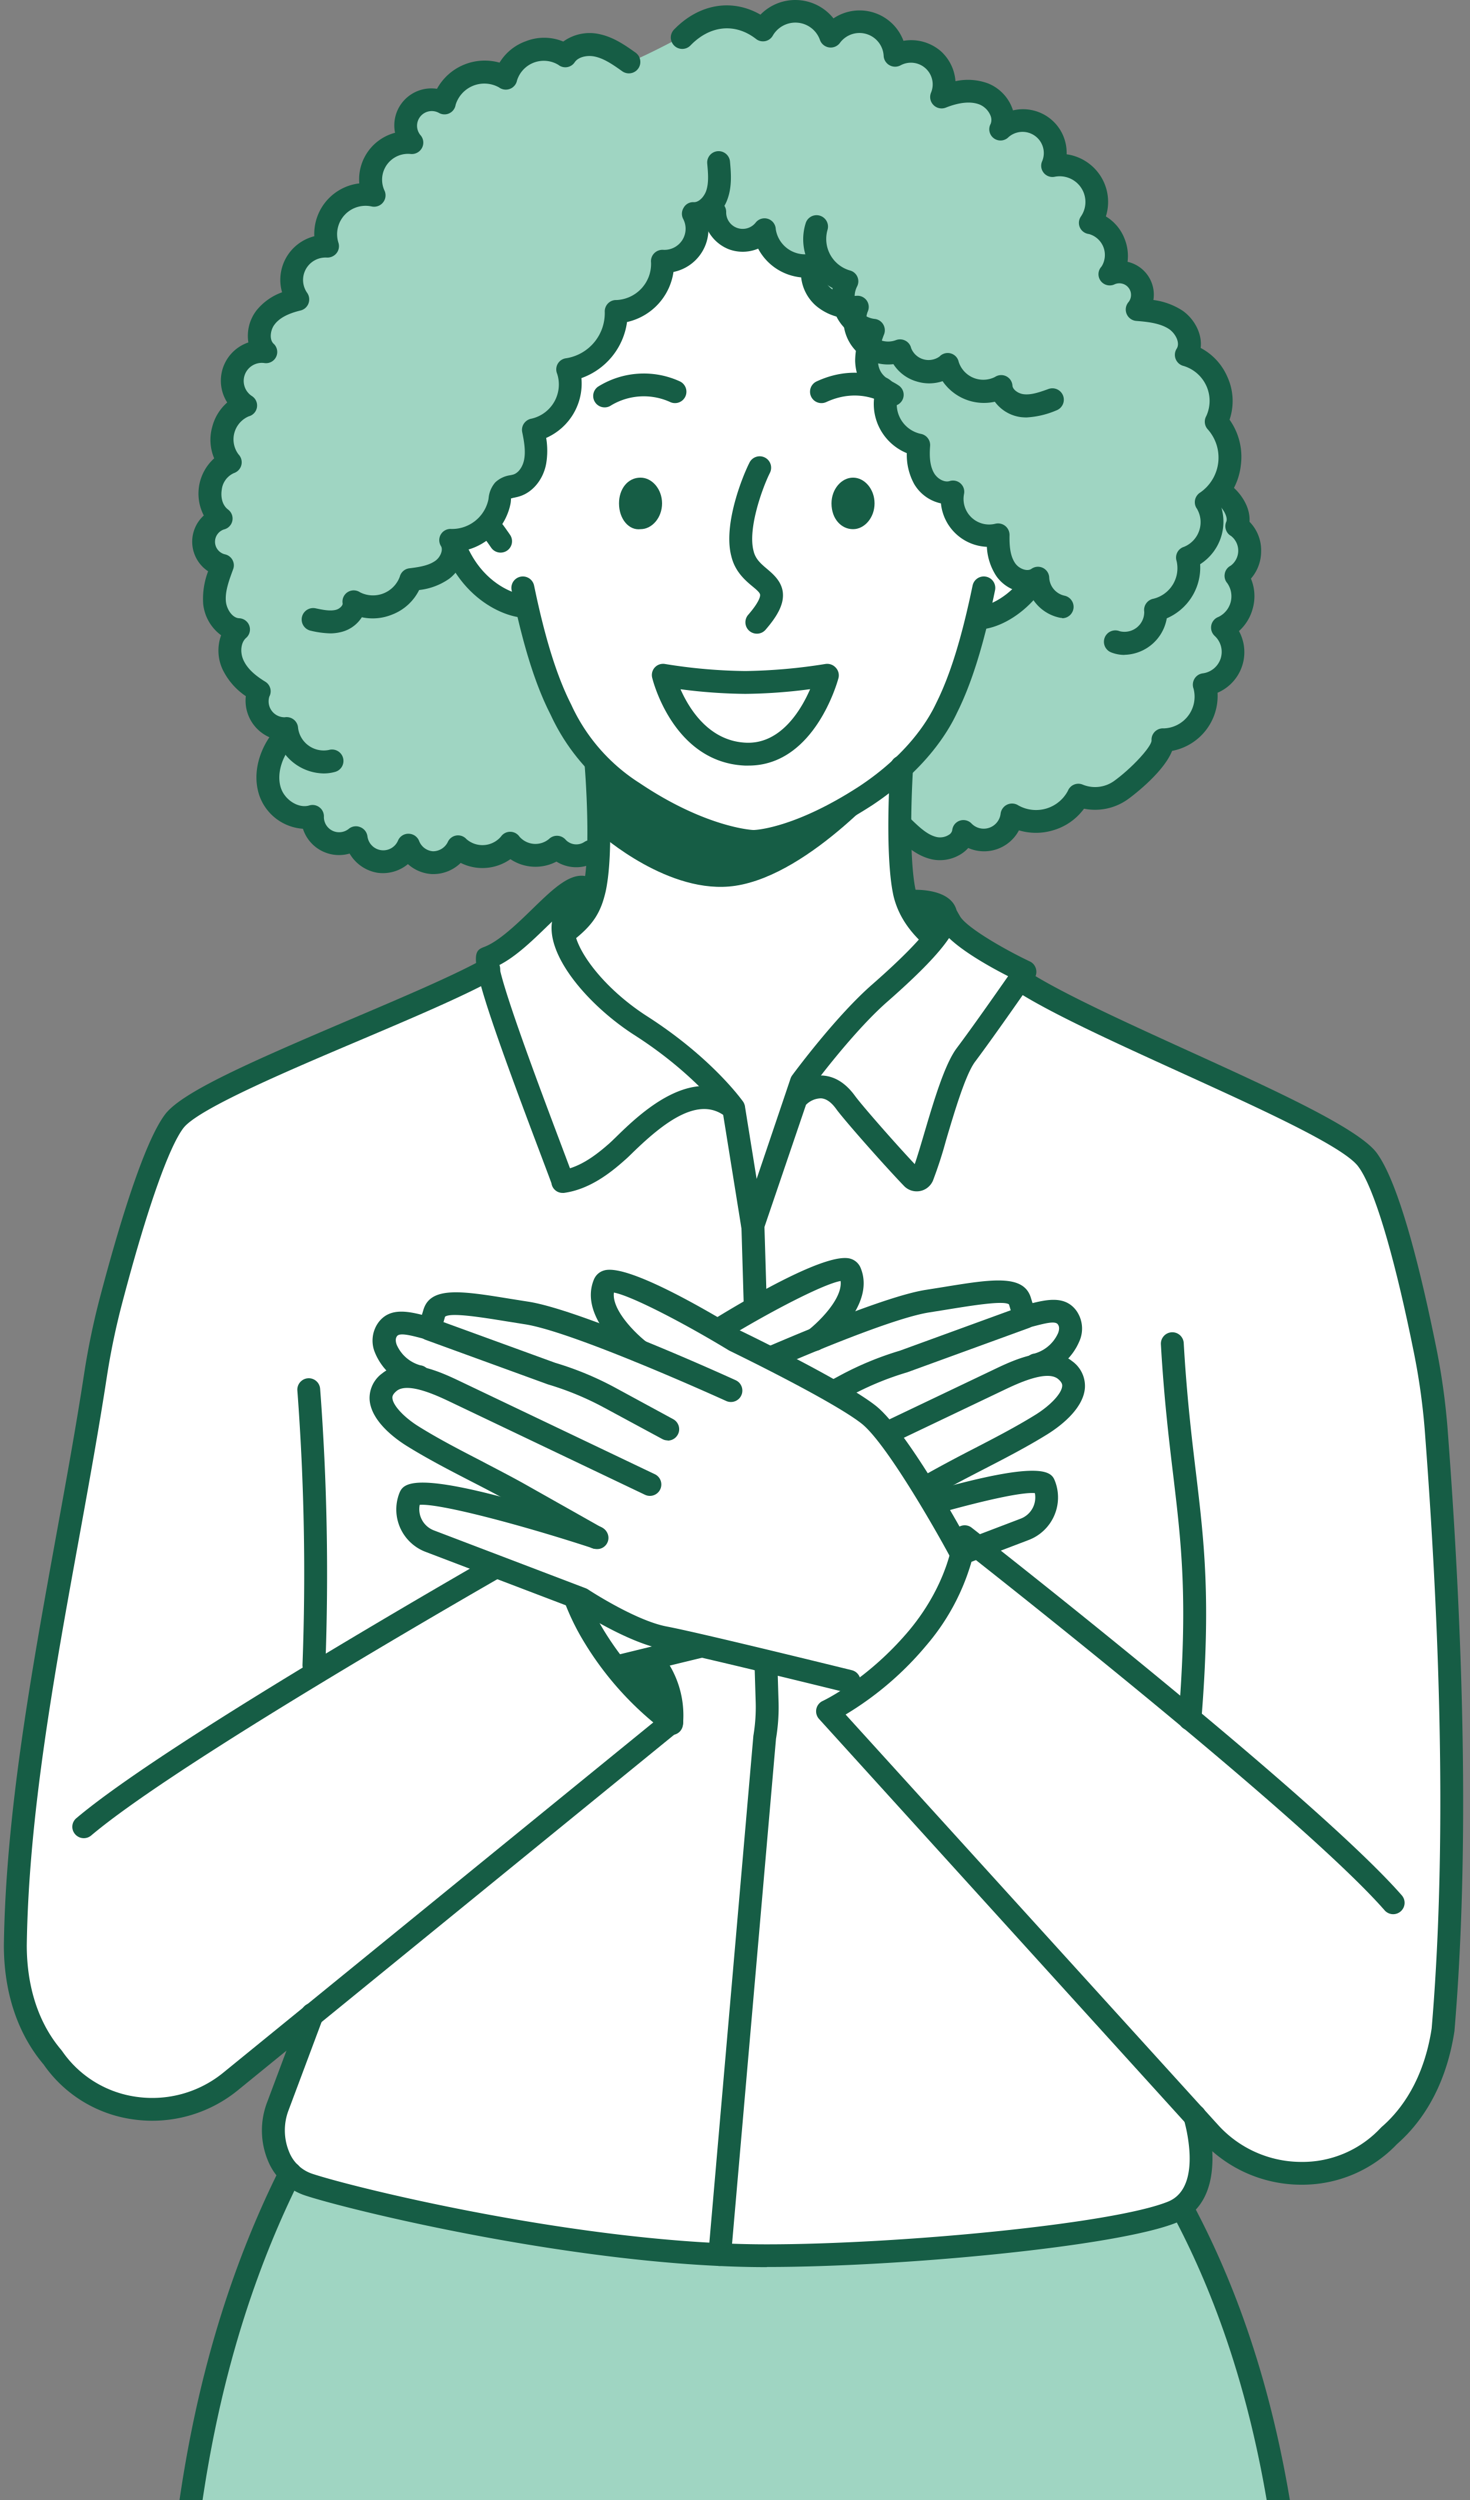<svg width="190" height="323" viewBox="0 0 190 323" fill="none" xmlns="http://www.w3.org/2000/svg">
    <rect x="0" y="0" width="190" height="323" fill="#808080" stroke="none"/>
    <g clip-path="url(#l8u1nb3hqa)">
        <path d="M77.221 98.9c-3.12-1.372-9.132-16.264-8.72-18.873l-4.845-1.85-4.457-4.255c3.512-6.652 4.98-7.796 11.172-18.191 2.538-3.865 6.622-10.946 10.246-16.26a.593.593 0 0 0 .523.059 7.265 7.265 0 0 0 3.59-2.758c.518-.88.881-1.84 1.076-2.84.16-.73 2.786-1.416 3.391-2.044 1.027-1.092 1.58-3.077 1.86-4.502.049-.236.214-.55.437-.459.09.055.157.141.189.242.204.57.477 1.114.813 1.618a4.232 4.232 0 0 0 2.665 1.507 37.64 37.64 0 0 0 4.065.328c.605 2.338 3.129 3.831 5.629 4.02a9.18 9.18 0 0 0 1.551 2.018 15.018 15.018 0 0 0 3.822 2.749c.064.029.13.05.199.063a32.314 32.314 0 0 1 1.686 7.245c.818 10.728 15.823 24.002 19.863 27.755 2.461 2.527-5.174 5.657-5.751 5.183.32 4.106-6.574 17.873-10.207 20.167.038.217-.218 3.758-.068 7.893a5.5 5.5 0 0 0 2.451.657c1.725 1.724 5.63 1.855 6.148-.923 2.049 2.174 6.003.807 6.26-2.164 2.843 1.85 7.223.556 8.589-2.545 3.711 1.652 11.298-3.126 10.881-7.154 3.523.251 6.575-3.821 5.33-7.12 3.488-.372 4.985-5.038 2.364-7.357 2.558-.922 3.532-4.646 1.754-6.7 2.311-1.217 2.378-5.115.111-6.414.538-1.304-.32-2.898-1.352-3.864l-1.962 2.096a4.016 4.016 0 0 0-.596-1.372c3.46-2.072 4.133-7.55 1.289-10.4 1.788-3.188-.286-7.83-3.876-8.636 1.841-3.778-3.168-5.951-6.337-5.855 1.938-2.294-.717-5.83-3.468-4.617 1.826-2.218.247-6.203-2.602-6.58 2.422-3.38-.843-8.269-4.893-7.385 1.744-3.956-3.44-7.7-6.662-4.83 1.342-4.348-4.544-5.85-7.688-4.058 1.579-3.58-2.621-7.332-6.013-5.39-.121-4.188-5.915-5.913-8.318-2.478-.252-2.242-3.963-3.744-6.041-2.966-1.367.11-1.996 1.932-3.251 1.661-3.1-2.057-6.914-1.053-9.65 1.218-.456.333-6.851 3.642-7.127 3.415-2.215-1.788-6.124-3.594-8.236-.797-2.597-2.005-7.084-.32-7.708 2.898-2.752-2-7.345-.16-7.941 3.183-3.159-1.758-6.565 2.415-4.205 5.13-3.595-.483-6.482 3.57-4.884 6.81-3.725-.907-7.267 2.952-6.017 6.57-3.527-.266-5.925 4.033-3.846 6.878-3.062.397-6.652 3.865-4.181 6.763-3.876-.55-5.877 4.83-2.588 6.941-2.906.87-4.05 5.135-1.967 7.337-2.834.966-3.565 5.42-1.191 7.246-3.004.855-2.854 5.415.193 6.072-1.351 2.729-1.85 7.728 2.05 8.308-2.636 2.642-.063 6.564 2.708 7.98-1.148 2.188 1.11 5.25 3.546 4.83.041.686.254 1.35.62 1.932l-1.298-.483c-3.362 3.516-1.526 11.057 4.012 9.854-.16 2.855 3.449 4.637 5.629 2.777.349 3.488 5.45 4.208 6.783.966.969 2.836 5.232 2.995 6.414.247 1.783 1.826 5.218 1.579 6.72-.483a4.21 4.21 0 0 0 5.814.652l.484.092a3.368 3.368 0 0 0 4.084.299c.287-.004.573-.025.858-.063.426-5.347.019-10.805.077-10.994z" fill="#9FD5C2"/>
        <path fill-rule="evenodd" clip-rule="evenodd" d="M73.069 120.433c1.4 8.888 11.627 13.636 18.124 18.838 5.877 4.512 3.822 12.689 5.717 18.969 5.14-7.729 3.905-18.636 12.237-24.316 3.227-4.347 8.629-7.642 11.095-12.955-1.013-.43-1.797-1.377-2.398-2.637-1.303-2.72-1.773-6.913-1.909-10.627-.15-4.135.107-7.676.068-7.893 3.633-2.319 10.527-16.06 10.208-20.167.576.483 8.211-2.656 5.75-5.183-4.031-3.753-19.035-17.027-19.863-27.755a32.315 32.315 0 0 0-1.686-7.245.855.855 0 0 1-.199-.063 15.018 15.018 0 0 1-3.822-2.748 9.214 9.214 0 0 1-1.551-2.02c-2.499-.188-5.023-1.68-5.63-4.018a37.662 37.662 0 0 1-4.064-.329 4.233 4.233 0 0 1-2.664-1.507 7.438 7.438 0 0 1-.81-1.633.435.435 0 0 0-.188-.241c-.223-.092-.388.222-.436.459-.282 1.449-.834 3.41-1.86 4.502-.592.628-3.218 1.313-3.392 2.043a8.976 8.976 0 0 1-1.076 2.84 7.264 7.264 0 0 1-3.59 2.758.592.592 0 0 1-.523-.058c-3.624 5.314-7.708 12.39-10.246 16.26-6.192 10.394-7.418 11.829-11.904 17.08l5.189 5.366 4.844 1.85c-.411 2.608 5.601 17.5 8.721 18.872-.058.188.349 5.647-.058 11.033a29.58 29.58 0 0 1-1.173 6.762c-.634 1.961-1.564 3.376-2.911 3.763z" fill="#fff"/>
        <path d="M97.269 110.183c-.32 0-6.894-.276-16.235-6.545a26.596 26.596 0 0 1-9.873-11.313l-.083-.164c-1.938-3.836-3.498-8.888-4.951-15.907a1.475 1.475 0 0 1 .622-1.522 1.486 1.486 0 0 1 2.285.928c1.4 6.763 2.907 11.593 4.7 15.182l.086.169a23.66 23.66 0 0 0 8.876 10.178c8.565 5.753 14.573 6.042 14.63 6.047a1.48 1.48 0 0 1 1.457 1.495 1.465 1.465 0 0 1-.448 1.036 1.487 1.487 0 0 1-1.051.416h-.015z" fill="#165D45"/>
        <path d="M97.447 110.183c-.392 0-.767-.156-1.044-.432a1.47 1.47 0 0 1 1.044-2.515c.088 0 5.194-.159 13.677-5.685 6.143-4.082 8.817-8.439 9.864-10.675 1.822-3.633 3.314-8.458 4.719-15.216a1.48 1.48 0 0 1 1.751-1.152 1.482 1.482 0 0 1 1.155 1.746c-1.453 7.019-3.027 12.076-4.951 15.907-1.158 2.478-4.137 7.361-10.896 11.853-9.389 6.096-15.076 6.169-15.319 6.169zM67.318 79.752a1.22 1.22 0 0 1-.227 0c-2.713-.415-6.72-2.57-9.08-7.27a1.47 1.47 0 0 1 .662-1.978 1.482 1.482 0 0 1 1.984.66c1.981 3.95 5.261 5.429 6.884 5.675a1.479 1.479 0 0 1 1.267 1.57 1.472 1.472 0 0 1-1.49 1.362v-.019zM65.52 71.154a1.485 1.485 0 0 1-2.038-.396 37.101 37.101 0 0 0-.805-1.135 1.472 1.472 0 0 1 .821-2.31 1.482 1.482 0 0 1 1.548.546c.233.315.567.788.877 1.237a1.47 1.47 0 0 1-.402 2.058z" fill="#165D45"/>
        <path d="M126.773 81.317a1.477 1.477 0 0 1-1.555-1.386c-.022-.39.112-.772.373-1.063.261-.29.627-.466 1.017-.488 1.139-.126 3.086-.966 4.82-2.86a1.492 1.492 0 0 1 1.025-.48 1.484 1.484 0 0 1 1.409.844 1.482 1.482 0 0 1 .053 1.128c-.065.183-.167.35-.297.494-1.938 2.13-4.442 3.555-6.68 3.801l-.165.01zM97.82 81.872a1.48 1.48 0 0 1-1.343-.862 1.47 1.47 0 0 1 .229-1.577c1.482-1.705 1.555-2.415 1.54-2.57 0-.28-.484-.69-1.022-1.13-.969-.807-2.247-1.932-2.703-3.889-1.046-3.97 1.342-10.076 2.35-12.075a1.477 1.477 0 0 1 1.983-.66 1.475 1.475 0 0 1 .662 1.978c-.97 1.932-2.878 7.207-2.122 10.072.242 1.067.94 1.661 1.749 2.347.808.686 1.937 1.642 2.049 3.15.101 1.352-.591 2.81-2.258 4.724a1.454 1.454 0 0 1-1.114.492zM78.156 52.634a1.48 1.48 0 0 1-1.413-1.02 1.47 1.47 0 0 1 .545-1.651 11.165 11.165 0 0 1 10.538-.71 1.476 1.476 0 0 1 .777 1.934 1.476 1.476 0 0 1-1.94.776 8.213 8.213 0 0 0-7.664.405 1.456 1.456 0 0 1-.843.266zM115.262 52.455c-.303 0-.599-.093-.848-.265-.155-.107-3.333-2.227-7.62-.242a1.484 1.484 0 0 1-1.621-.253 1.473 1.473 0 0 1-.385-1.59 1.462 1.462 0 0 1 .765-.828c5.901-2.734 10.387.377 10.571.507a1.449 1.449 0 0 1 .607 1.669 1.451 1.451 0 0 1-1.469 1.002z" fill="#165D45"/>
        <path fill-rule="evenodd" clip-rule="evenodd" d="M77.047 99.271s10.949 9.067 20.6 9.25c7.422.188 18.003-8.323 18.003-8.323s-10.765 12.767-20.605 14.245c-8.532 1.295-17.441-6.661-17.441-6.661l-.557-8.511z" fill="#165D45"/>
        <path d="M73.073 121.906a1.482 1.482 0 0 1-1.402-.994 1.468 1.468 0 0 1 .492-1.643c2.088-1.623 2.756-2.609 3.245-4.778 1.051-4.893.165-15.544.155-15.65a1.47 1.47 0 0 1 .793-1.434 1.482 1.482 0 0 1 1.992.63c.09.172.144.36.16.553.04.454.935 11.197-.213 16.529-.644 2.865-1.695 4.435-4.316 6.473a1.452 1.452 0 0 1-.906.314z" fill="#165D45"/>
        <path fill-rule="evenodd" clip-rule="evenodd" d="M80.007 65.038c0-1.85 1.114-3.328 2.78-3.328 1.487 0 2.786 1.478 2.786 3.328 0 1.85-1.298 3.333-2.786 3.333-1.482.184-2.78-1.294-2.78-3.333zM107.472 65.038c0-1.85 1.298-3.328 2.785-3.328s2.781 1.478 2.781 3.328c0 1.85-1.299 3.333-2.781 3.333-1.482 0-2.785-1.294-2.785-3.333z" fill="#165D45"/>
        <path d="M120.799 122.742a1.454 1.454 0 0 1-.969-.358c-2.359-2.019-3.778-4.207-4.359-6.695-1.148-5.313-.436-16.24-.402-16.703a1.469 1.469 0 0 1 1-1.296 1.48 1.48 0 0 1 1.871.925c.062.183.087.376.074.57 0 .11-.717 10.954.344 15.876.411 1.826 1.516 3.498 3.391 5.087a1.46 1.46 0 0 1 .519 1.006 1.463 1.463 0 0 1-.364 1.071 1.454 1.454 0 0 1-1.105.517zM56.02 112.932h-.174a5.031 5.031 0 0 1-3.12-1.29 5.045 5.045 0 0 1-1.834.971 5.048 5.048 0 0 1-2.071.154 5.137 5.137 0 0 1-3.633-2.487 4.905 4.905 0 0 1-3.67-.378 4.88 4.88 0 0 1-2.362-2.825 6.445 6.445 0 0 1-3.502-1.333 6.415 6.415 0 0 1-2.162-3.053c-.814-2.512-.174-5.487 1.7-7.96a1.479 1.479 0 0 1 1.586-.611 1.485 1.485 0 0 1 1.12 1.275 1.474 1.474 0 0 1-.346 1.118c-1.279 1.681-1.758 3.7-1.25 5.275.509 1.575 2.287 2.691 3.658 2.28a1.46 1.46 0 0 1 1.328.237 1.445 1.445 0 0 1 .576 1.217 1.968 1.968 0 0 0 2.189 1.992 1.985 1.985 0 0 0 1.018-.422 1.452 1.452 0 0 1 1.488-.227 1.48 1.48 0 0 1 .935 1.193 2.063 2.063 0 0 0 1.757 1.783 2.067 2.067 0 0 0 2.186-1.223 1.449 1.449 0 0 1 1.395-.898 1.48 1.48 0 0 1 1.352.966 2.082 2.082 0 0 0 1.788 1.299 2.143 2.143 0 0 0 1.89-1.159 1.453 1.453 0 0 1 2.422-.416c.313.275.677.485 1.072.617a3.145 3.145 0 0 0 3.394-.94 1.448 1.448 0 0 1 1.192-.62 1.455 1.455 0 0 1 1.192.62 2.736 2.736 0 0 0 3.827.309 1.483 1.483 0 0 1 2.156.106 1.886 1.886 0 0 0 2.38.3 1.48 1.48 0 0 1 2.307 1.462 1.476 1.476 0 0 1-.607.953 4.86 4.86 0 0 1-5.276.101 5.827 5.827 0 0 1-5.95-.314 6.275 6.275 0 0 1-6.424.483 5.053 5.053 0 0 1-3.527 1.445zM42.708 81.834a12.076 12.076 0 0 1-2.539-.344 1.485 1.485 0 0 1-1.146-1.755 1.49 1.49 0 0 1 1.761-1.142c.882.188 1.885.4 2.65.192.485-.13.882-.565.853-.811a1.446 1.446 0 0 1 .643-1.467 1.456 1.456 0 0 1 1.605.018 3.695 3.695 0 0 0 5.14-2.02 1.448 1.448 0 0 1 1.245-1.081c1.29-.16 2.515-.353 3.392-1 .64-.483.969-1.382.693-1.855a1.447 1.447 0 0 1 .56-2.072c.24-.123.512-.177.782-.155a4.814 4.814 0 0 0 3.068-1.04 4.79 4.79 0 0 0 1.709-2.747l.029-.198a3.621 3.621 0 0 1 .857-2.028 3.531 3.531 0 0 1 1.938-.928c.126-.024.257-.053.383-.087.775-.236 1.269-1.15 1.414-1.932.209-1.11 0-2.362-.252-3.57a1.444 1.444 0 0 1 .248-1.12c.23-.321.578-.538.969-.604a4.547 4.547 0 0 0 2.929-2.175 4.517 4.517 0 0 0 .375-3.621 1.446 1.446 0 0 1 .551-1.788c.192-.122.41-.198.636-.222a5.92 5.92 0 0 0 3.6-2.051 5.887 5.887 0 0 0 1.365-3.905 1.478 1.478 0 0 1 .906-1.454c.189-.078.392-.114.596-.106a4.69 4.69 0 0 0 3.251-1.507 4.663 4.663 0 0 0 1.23-3.357 1.444 1.444 0 0 1 .403-1.174 1.488 1.488 0 0 1 1.167-.449 2.744 2.744 0 0 0 2.454-1.237 2.724 2.724 0 0 0 .138-2.738 1.446 1.446 0 0 1 .044-1.45 1.393 1.393 0 0 1 1.288-.734c.698.049 1.372-.724 1.628-1.449.364-1.043.252-2.314.14-3.54a1.467 1.467 0 0 1 .788-1.435 1.479 1.479 0 0 1 2.154 1.174c.126 1.39.28 3.125-.291 4.767a5.236 5.236 0 0 1-2.578 3 5.628 5.628 0 0 1-.895 4.149 5.66 5.66 0 0 1-3.542 2.352 7.753 7.753 0 0 1-1.992 4.166 7.791 7.791 0 0 1-4.01 2.302 8.962 8.962 0 0 1-1.93 4.447 9 9 0 0 1-3.967 2.799 7.652 7.652 0 0 1-1.027 4.596 7.686 7.686 0 0 1-3.527 3.132 9.919 9.919 0 0 1 0 3.324c-.373 2.048-1.74 3.71-3.464 4.231-.198.063-.412.106-.62.155-.165.028-.327.07-.485.125.054 0 0 .247 0 .42l-.038.242a7.779 7.779 0 0 1-2.082 3.91 7.817 7.817 0 0 1-3.882 2.147 4.974 4.974 0 0 1-1.972 3.647 8.363 8.363 0 0 1-3.876 1.45 6.505 6.505 0 0 1-3.531 3.187c-1.23.495-2.58.61-3.876.329a4.393 4.393 0 0 1-2.534 1.874 5.882 5.882 0 0 1-1.526.213z" fill="#165D45"/>
        <path d="M132.683 53.934a7.02 7.02 0 0 1-.707-.039 4.978 4.978 0 0 1-3.391-1.99 6.5 6.5 0 0 1-3.785-.297 6.476 6.476 0 0 1-2.969-2.36 5.432 5.432 0 0 1-3.309.049 5.328 5.328 0 0 1-3.047-2.247 5.784 5.784 0 0 1-4.612-1.49 5.75 5.75 0 0 1-1.841-4.47 7.05 7.05 0 0 1-3.532-1.565 5.692 5.692 0 0 1-1.938-3.686 7.068 7.068 0 0 1-3.251-1.157 7.04 7.04 0 0 1-2.31-2.557 5.155 5.155 0 0 1-3.76.091 5.215 5.215 0 0 1-2.425-1.923 5.192 5.192 0 0 1-.904-2.955 1.47 1.47 0 0 1 .95-1.336 1.483 1.483 0 0 1 1.909.851c.07.18.102.373.097.567a2.125 2.125 0 0 0 1.41 2.025 2.142 2.142 0 0 0 2.383-.658 1.453 1.453 0 0 1 1.598-.515 1.453 1.453 0 0 1 1.018 1.331 3.826 3.826 0 0 0 2.985 3.171 3.846 3.846 0 0 0 1.535.017 1.457 1.457 0 0 1 1.844 1.107c.052.264.03.539-.066.792a2.553 2.553 0 0 0 .863 2.59 4.587 4.587 0 0 0 3.285.936 1.46 1.46 0 0 1 1.303.6 1.447 1.447 0 0 1 .15 1.424 2.817 2.817 0 0 0 .599 3.04 2.839 2.839 0 0 0 3.034.664 1.5 1.5 0 0 1 1.236.078 1.454 1.454 0 0 1 .736.966 2.42 2.42 0 0 0 2.656 1.494 2.426 2.426 0 0 0 1.007-.417 1.457 1.457 0 0 1 2.129.01c.181.197.304.439.356.7a3.339 3.339 0 0 0 3.299 2.287 3.35 3.35 0 0 0 1.381-.355 1.459 1.459 0 0 1 2.028.411c.141.215.222.463.235.72.038.483.717 1.01 1.453 1.096.945.111 1.967-.227 3.203-.676a1.48 1.48 0 0 1 1.894.879 1.475 1.475 0 0 1-.882 1.889 11.363 11.363 0 0 1-3.847.908zM41.801 99.928a6.48 6.48 0 0 1-3.67-1.239 6.45 6.45 0 0 1-2.303-3.108 5.185 5.185 0 0 1-3.117-2.04 5.157 5.157 0 0 1-.938-3.597 8.76 8.76 0 0 1-3.004-3.459 5.78 5.78 0 0 1-.189-4.41 5.75 5.75 0 0 1-2.315-4.019 9.972 9.972 0 0 1 .634-4.246 4.59 4.59 0 0 1-2.043-3.468 4.571 4.571 0 0 1 1.486-3.739 6.133 6.133 0 0 1 1.342-7.385 6.127 6.127 0 0 1-.252-4.063 6.238 6.238 0 0 1 1.938-3.154 5.21 5.21 0 0 1 .73-6.524 5.24 5.24 0 0 1 2.002-1.233 5.385 5.385 0 0 1 1.057-4.145 7.47 7.47 0 0 1 3.299-2.333 5.805 5.805 0 0 1 2.077-6.239 5.846 5.846 0 0 1 2.09-1.006 6.562 6.562 0 0 1 1.56-4.552 6.6 6.6 0 0 1 4.253-2.274 6.213 6.213 0 0 1 1.118-4.108 6.245 6.245 0 0 1 3.504-2.432 4.77 4.77 0 0 1 1.225-4.25 4.797 4.797 0 0 1 4.196-1.43 7.027 7.027 0 0 1 3.45-3.1 7.054 7.054 0 0 1 4.636-.282 6.55 6.55 0 0 1 3.391-2.763 6.456 6.456 0 0 1 4.845.039 5.823 5.823 0 0 1 4.728-.947c1.827.401 3.304 1.45 4.608 2.372a1.481 1.481 0 0 1 .59 1.533 1.476 1.476 0 0 1-1.194 1.131 1.487 1.487 0 0 1-1.106-.249c-1.13-.802-2.292-1.628-3.537-1.898-.916-.203-2.103 0-2.602.72a1.45 1.45 0 0 1-.99.644 1.457 1.457 0 0 1-1.141-.302 3.632 3.632 0 0 0-4.508.616 3.609 3.609 0 0 0-.822 1.399 1.472 1.472 0 0 1-.912 1.092 1.481 1.481 0 0 1-1.413-.184 3.883 3.883 0 0 0-5.615 2.25 1.448 1.448 0 0 1-1.49 1.23 1.457 1.457 0 0 1-.67-.19 1.909 1.909 0 0 0-2.397.464 1.894 1.894 0 0 0 .032 2.433 1.447 1.447 0 0 1 .174 1.633 1.485 1.485 0 0 1-1.453.778 3.36 3.36 0 0 0-3.073 1.38 3.337 3.337 0 0 0-.318 3.344 1.469 1.469 0 0 1-.85 2.008c-.259.091-.539.108-.807.05a3.688 3.688 0 0 0-3.504 1.11 3.662 3.662 0 0 0-.789 3.58 1.47 1.47 0 0 1-.242 1.343 1.52 1.52 0 0 1-1.24.57 2.913 2.913 0 0 0-2.722 1.482 2.89 2.89 0 0 0 .169 3.087 1.48 1.48 0 0 1 .16 1.362 1.449 1.449 0 0 1-1.032.908c-1.614.392-2.709.967-3.338 1.793-.548.695-.722 1.932-.146 2.487a1.448 1.448 0 0 1-1.23 2.502 2.346 2.346 0 0 0-2.478 1.504 2.327 2.327 0 0 0 .893 2.752 1.45 1.45 0 0 1 .678 1.448 1.447 1.447 0 0 1-1.07 1.19 3.245 3.245 0 0 0-1.855 2.137 3.226 3.226 0 0 0 .537 2.775 1.472 1.472 0 0 1-.586 2.415 2.678 2.678 0 0 0-1.58 2.154c-.135.826 0 1.932.805 2.55a1.45 1.45 0 0 1 .57 1.438 1.447 1.447 0 0 1-1.055 1.132 1.677 1.677 0 0 0-1.19 1.653 1.669 1.669 0 0 0 1.292 1.574 1.455 1.455 0 0 1 1.139 1.321c.014.208-.018.416-.092.611-.485 1.328-1.071 2.836-.93 4.183.101.966.808 2.082 1.69 2.14a1.456 1.456 0 0 1 1.336.971 1.446 1.446 0 0 1-.44 1.59c-.649.588-.79 1.81-.324 2.84.465 1.028 1.366 1.903 2.815 2.791a1.45 1.45 0 0 1 .533 1.932 2.058 2.058 0 0 0 1.04 2.449c.29.146.608.222.931.223a1.488 1.488 0 0 1 1.581.776c.097.186.152.39.163.6a3.327 3.327 0 0 0 1.37 2.289 3.348 3.348 0 0 0 2.613.556 1.482 1.482 0 0 1 1.563.5 1.468 1.468 0 0 1-.237 2.068c-.152.12-.326.21-.512.263a5.41 5.41 0 0 1-1.522.203z" fill="#165D45"/>
        <path d="M145.357 84.616a4.715 4.715 0 0 1-1.754-.333 1.476 1.476 0 0 1-.809-1.923 1.46 1.46 0 0 1 .796-.801 1.479 1.479 0 0 1 1.132-.005 2.562 2.562 0 0 0 2.208-.476 2.551 2.551 0 0 0 .965-2.036 1.48 1.48 0 0 1 1.192-1.686 4.073 4.073 0 0 0 2.499-1.825c.56-.912.736-2.008.49-3.049a1.45 1.45 0 0 1 .969-1.835 3.446 3.446 0 0 0 2.117-3.523 3.436 3.436 0 0 0-.45-1.385 1.456 1.456 0 0 1-.004-1.709c.118-.166.27-.306.445-.412a5.5 5.5 0 0 0 2.302-3.823 5.503 5.503 0 0 0-.196-2.271 5.504 5.504 0 0 0-1.103-1.996 1.478 1.478 0 0 1-.248-1.763 4.69 4.69 0 0 0 .021-3.897 4.731 4.731 0 0 0-2.927-2.581 1.48 1.48 0 0 1-.921-2.227c.485-.734-.121-1.932-.94-2.516-1.153-.792-2.815-.966-4.282-1.082a1.478 1.478 0 0 1-1.337-1.692c.041-.266.155-.517.329-.724a1.497 1.497 0 0 0-.778-2.391 1.512 1.512 0 0 0-.976.063 1.457 1.457 0 0 1-1.828-.422 1.447 1.447 0 0 1 .113-1.867 2.813 2.813 0 0 0 .235-2.504 2.82 2.82 0 0 0-1.868-1.689 1.46 1.46 0 0 1-1.172-.848 1.448 1.448 0 0 1 .145-1.437 3.305 3.305 0 0 0 .019-3.687 3.327 3.327 0 0 0-3.41-1.428 1.456 1.456 0 0 1-1.742-1.223 1.449 1.449 0 0 1 .109-.777 2.73 2.73 0 0 0-.921-3.277 2.75 2.75 0 0 0-3.41.147 1.455 1.455 0 0 1-2.469-.694 1.442 1.442 0 0 1 .148-1.011 1.438 1.438 0 0 0-.043-1.116 2.62 2.62 0 0 0-1.391-1.381c-1.114-.435-2.582-.305-4.36.4a1.481 1.481 0 0 1-1.999-1.085 1.47 1.47 0 0 1 .085-.847 2.794 2.794 0 0 0-.718-3.153 2.814 2.814 0 0 0-3.22-.378 1.489 1.489 0 0 1-1.962-.516 1.467 1.467 0 0 1-.223-.7 3.113 3.113 0 0 0-.664-1.768 3.134 3.134 0 0 0-4.985.081 1.482 1.482 0 0 1-2.132.27 1.467 1.467 0 0 1-.455-.646 3.361 3.361 0 0 0-2.864-2.227 3.375 3.375 0 0 0-3.226 1.661 1.449 1.449 0 0 1-.993.72 1.457 1.457 0 0 1-1.192-.294c-2.694-2.082-5.935-1.759-8.459.85a1.48 1.48 0 0 1-2.542-.999c-.007-.39.143-.768.415-1.05C90.36.477 94.618-.214 98.29 1.892a6.298 6.298 0 0 1 4.828-1.883 6.307 6.307 0 0 1 4.61 2.367 6.054 6.054 0 0 1 5.228-.74 6.03 6.03 0 0 1 3.817 3.638 5.867 5.867 0 0 1 4.844 1.352c1.1 1 1.773 2.384 1.88 3.864a7.526 7.526 0 0 1 4.22.29 5.553 5.553 0 0 1 3.038 3c.066.158.124.32.174.483a5.652 5.652 0 0 1 4.876 1.122 5.61 5.61 0 0 1 2.057 4.548 6.245 6.245 0 0 1 4.405 2.841 6.195 6.195 0 0 1 .667 5.188 5.803 5.803 0 0 1 2.423 2.898c.376.94.508 1.96.382 2.966a4.36 4.36 0 0 1 2.648 1.807c.62.916.867 2.034.69 3.125a9.04 9.04 0 0 1 3.75 1.367c1.512 1.043 2.592 2.975 2.36 4.83a7.613 7.613 0 0 1 3.439 3.705c.81 1.749.916 3.74.296 5.565a8.278 8.278 0 0 1 1.453 5.917 8.379 8.379 0 0 1-2.596 5.158 6.498 6.498 0 0 1-.015 4.257 6.522 6.522 0 0 1-2.645 3.342 7.13 7.13 0 0 1-1.049 4.173 7.162 7.162 0 0 1-3.263 2.816 5.66 5.66 0 0 1-1.888 3.338 5.693 5.693 0 0 1-3.587 1.377l.025.014z" fill="#165D45"/>
        <path d="M121.478 111.135a4.86 4.86 0 0 1-1.027-.107c-2.049-.454-3.532-1.893-4.724-3.048a1.473 1.473 0 0 1 1.009-2.527c.392-.006.77.144 1.05.416 1.173 1.14 2.166 2.029 3.3 2.28a2.118 2.118 0 0 0 1.584-.309.859.859 0 0 0 .407-.575 1.451 1.451 0 0 1 1.806-1.266c.272.069.518.216.708.421a2.198 2.198 0 0 0 3.74-1.294c.03-.25.123-.488.271-.692a1.488 1.488 0 0 1 2.011-.381 4.68 4.68 0 0 0 1.767.573 4.653 4.653 0 0 0 4.657-2.471 1.453 1.453 0 0 1 1.938-.768c.657.263 1.37.356 2.073.271a4.208 4.208 0 0 0 1.948-.754c2.277-1.647 4.802-4.381 4.845-5.222a1.463 1.463 0 0 1 .085-.622 1.479 1.479 0 0 1 1.495-.953 4.12 4.12 0 0 0 3.164-1.642 4.084 4.084 0 0 0 .682-3.492 1.488 1.488 0 0 1 .575-1.75 1.46 1.46 0 0 1 .617-.226 2.81 2.81 0 0 0 2.314-1.924 2.801 2.801 0 0 0-.764-2.906 1.47 1.47 0 0 1 .485-2.463 2.96 2.96 0 0 0 1.143-4.348 1.447 1.447 0 0 1-.334-1.236 1.439 1.439 0 0 1 .761-1.03 2.414 2.414 0 0 0 .063-3.835 1.446 1.446 0 0 1-.63-1.84c.213-.517-.228-1.483-.998-2.203a1.472 1.472 0 0 1-.068-2.081 1.478 1.478 0 0 1 2.088-.068c1.08 1.005 2.103 2.632 1.981 4.347a5.253 5.253 0 0 1 1.502 3.865 5.359 5.359 0 0 1-1.317 3.482 5.894 5.894 0 0 1 .247 3.811 5.984 5.984 0 0 1-1.793 2.966 5.693 5.693 0 0 1-.84 6.614 5.726 5.726 0 0 1-1.931 1.356 7.207 7.207 0 0 1-1.518 4.858 7.246 7.246 0 0 1-4.354 2.653c-1.167 2.947-5.547 6.14-5.76 6.28a7.276 7.276 0 0 1-5.625 1.188 7.544 7.544 0 0 1-4.016 2.797 7.648 7.648 0 0 1-4.395 0 5.083 5.083 0 0 1-2.827 2.426 5.106 5.106 0 0 1-3.727-.146c-.224.25-.476.474-.751.666a5.116 5.116 0 0 1-2.917.909zM137.286 79.839a1.761 1.761 0 0 1-.271-.025 5.461 5.461 0 0 1-3.973-3.26 5.01 5.01 0 0 1-4.263-2.12 7.563 7.563 0 0 1-1.226-3.783 6.249 6.249 0 0 1-4.018-1.701 6.214 6.214 0 0 1-1.917-3.912 5.302 5.302 0 0 1-3.478-2.535 7.85 7.85 0 0 1-.935-3.957 6.885 6.885 0 0 1-3.341-2.909 6.85 6.85 0 0 1-.869-4.336c-1.497-.88-2.423-2.686-2.466-4.7a10.1 10.1 0 0 1 .484-2.951 5.81 5.81 0 0 1-2.829-2.618 5.78 5.78 0 0 1-.562-3.807 7.212 7.212 0 0 1-2.907-2.898 6.915 6.915 0 0 1-.552-5.574 1.476 1.476 0 0 1 1.866-.868c.363.126.662.388.835.73.173.342.205.738.089 1.104a4.226 4.226 0 0 0 .358 3.188 4.247 4.247 0 0 0 2.496 2.024 1.454 1.454 0 0 1 1.135 1.45 1.46 1.46 0 0 1-.166.637 2.89 2.89 0 0 0 .976 3.714c.391.26.839.423 1.306.474a1.452 1.452 0 0 1 1.08.676 1.478 1.478 0 0 1 .15 1.265 10.803 10.803 0 0 0-.789 3.43 2.573 2.573 0 0 0 1.017 2.203c.49.227.905.59 1.197 1.043.301.578.382 1.246.227 1.879-.131.973.109 1.96.674 2.766a3.93 3.93 0 0 0 2.374 1.581 1.474 1.474 0 0 1 1.23 1.57c-.126 1.555.034 2.657.485 3.463.45.807 1.38 1.27 2.015 1.078a1.457 1.457 0 0 1 1.844.93c.079.245.091.505.036.755a3.291 3.291 0 0 0 .977 3.019 3.31 3.31 0 0 0 3.078.802 1.484 1.484 0 0 1 1.831 1.45c-.024 1.26.044 2.68.737 3.665.508.725 1.55 1.082 2.078.725a1.456 1.456 0 0 1 2.316 1.169 2.52 2.52 0 0 0 1.938 2.28 1.48 1.48 0 0 1 1.205 1.582 1.476 1.476 0 0 1-1.472 1.34v-.038z" fill="#165D45"/>
        <path fill-rule="evenodd" clip-rule="evenodd" d="M96.338 88.156a68.933 68.933 0 0 1-10.605-.922s2.423 9.83 10.605 10.197c7.81.372 10.601-10.197 10.601-10.197-3.506.568-7.05.876-10.6.922z" fill="#fff"/>
        <path d="M96.755 98.914h-.484c-9.181-.415-11.86-10.873-11.967-11.322a1.445 1.445 0 0 1 .965-1.76c.236-.074.488-.087.73-.037 3.42.561 6.878.864 10.344.903a70.838 70.838 0 0 0 10.344-.913 1.487 1.487 0 0 1 1.342.483 1.448 1.448 0 0 1 .339 1.367c-.126.44-3.086 11.274-11.613 11.279zm-8.798-9.864c1.158 2.618 3.716 6.69 8.45 6.908 4.461.203 7.106-4.154 8.303-6.917a68.167 68.167 0 0 1-8.372.608 67.871 67.871 0 0 1-8.381-.599z" fill="#165D45"/>
        <path d="M185.626 184.686c-.91-10.192-4.612-27.885-8.933-34.904-3.75-4.695-29.413-14.554-41.587-21.22-3.968-3.333-8.605-6.057-13.362-8.39-.415.486-.864.943-1.342 1.367a9.957 9.957 0 0 1-1.018 1.005c-2.708 4.429-7.334 7.506-10.232 11.395-8.333 5.68-7.097 16.572-12.242 24.301-1.9-6.279.155-14.491-5.722-18.959-6.482-5.227-16.724-9.975-18.124-18.838-.165-.556-.373-1.102-.513-1.662-.068-.16-.117-.329-.18-.483-3.687 1.763-7.223 4.038-9.592 7.154-10.174 5.501-36.49 14.809-40.212 19.321-13.313 31.04-17.654 72.528-20.614 106.548 1.022 18.867 14.96 26.257 27.804 17.626l10.528-8.579c-1.517 5.661-8.9 16.853-1.904 21.152a7.594 7.594 0 0 1 4.544.314 126.25 126.25 0 0 0 16.472 5.067c6.012 1.183 12.872 2.352 19.912 3.207 22.499 2.102 45.225-.434 67.719-3.009a30.84 30.84 0 0 0 4.472-1.29c4.201-1.705 3.939-7.076 3.391-10.143.296-.237.562-.483.843-.754 11.114 11.419 26.903 6.188 30.74-12.602 2.127-24.659 1.032-52.975-.848-77.624zM40.454 260.252l.804-.662c.204.276.398.551.596.821l-1.4-.159zm78.911-67.905c.368.604.736 1.203 1.09 1.792 9.321-2.681 20.745-4.975 11.957 3.463l-8.168 3.111c.382.681.596 1.082.596 1.082l-13.44 16.549s-13.12-3.666-20.832-5.627c-4.205 1.004-8.406 2.033-10.658 2.584-.82-1.425-1.633-2.85-2.394-4.309-.557-1.067-1.095-2.154-1.555-3.27-.106-.266-.198-.536-.295-.807l-.485-.318-19.597-7.463c-8.304-7.975 1.454-6.362 10.402-3.898.384-.644.79-1.334 1.216-2.068-9.917-4.907-24.2-11.945-14.776-15.326a6.573 6.573 0 0 1-.156-.744c-4.8-3.193-2.422-8.057 3.27-5.444 1.454-7.763 19.166.121 27.131 2.932-.044-.034-6.21-4.753-4.544-8.695.75-1.772 10.145 3.439 14.534 5.99l.436-.213s15.774-9.627 16.753-7.308c1.671 3.951-4.496 8.671-4.539 8.695 7.974-2.812 25.677-10.695 27.13-2.932 5.688-2.614 8.071 2.251 3.27 5.443a8.906 8.906 0 0 1-.155.744c9.903 3.551-6.308 11.12-16.191 16.037z" fill="#fff"/>
        <path fill-rule="evenodd" clip-rule="evenodd" d="M79.334 290.109a146.133 146.133 0 0 1-19.912-3.208 126.25 126.25 0 0 1-16.472-5.067 7.594 7.594 0 0 0-4.545-.314 4.799 4.799 0 0 0-1.812.86c-.969.797-1.492 2.034-1.938 3.212-9.767 25.311-11.729 52.593-11.506 79.909.044 6.057.204 12.109.397 18.152 16.167 3.99 42.634 6.598 72.536 6.598 28.802 0 54.406-2.415 70.689-6.158a323.66 323.66 0 0 0 .606-19.003c.077-33.532-5.082-65.354-15.13-78.599l-5.179.594c-22.509 2.589-45.236 5.125-67.735 3.024z" fill="#9FD5C2"/>
        <path d="M132.412 197.603c8.788-8.439-2.636-6.145-11.957-3.464a212.798 212.798 0 0 1 3.789 6.574l8.168-3.11zM135.571 176.31c.068-.251.111-.483.155-.744 4.801-3.193 2.422-8.057-3.27-5.443-1.454-7.763-19.166.12-27.131 2.932.044-.039 6.211-4.758 4.54-8.695-.969-2.319-16.753 7.308-16.753 7.308l-.436.213a217.46 217.46 0 0 1 2.228 1.318s13.401 6.478 17.383 9.608c1.817 1.449 4.603 5.531 7.088 9.554 9.874-4.931 26.084-12.501 16.196-16.051zM75.67 206.916c.098.27.19.541.296.806.46 1.116.998 2.203 1.556 3.27.76 1.449 1.574 2.899 2.393 4.309 2.248-.551 6.448-1.58 10.658-2.584-2.068-.527-3.75-.932-4.68-1.111-3.672-.715-8.657-3.705-10.222-4.69z" fill="#fff"/>
        <path d="M112.277 182.793c-3.983-3.13-17.383-9.608-17.383-9.608s-.882-.531-2.229-1.318c-4.384-2.551-13.778-7.763-14.534-5.99-1.666 3.956 4.5 8.695 4.544 8.695-7.974-2.812-25.677-10.695-27.13-2.932-5.688-2.614-8.071 2.25-3.27 5.443.037.251.089.499.155.744-9.423 3.381 4.845 10.419 14.776 15.327 3.76 1.864 6.9 3.42 7.873 4.347.082.189.16.377.237.565-2.117-.695-5.654-1.845-9.326-2.854-8.962-2.464-18.705-4.077-10.401 3.898l19.587 7.463.484.318c1.565.966 6.55 3.995 10.218 4.691.93.178 2.611.584 4.68 1.111 7.713 1.961 20.832 5.627 20.832 5.627l13.439-16.549s-.213-.401-.595-1.082a197.97 197.97 0 0 0-3.789-6.574c-.354-.589-.722-1.188-1.09-1.792-2.476-3.999-5.261-8.1-7.078-9.53zm-56.47-10.854.029-.097.164.058-.193.039z" fill="#fff"/>
        <path d="M123.997 201.713a1.456 1.456 0 0 1-1.303-.773c-2.112-3.912-8.27-14.597-11.332-17.012-3.808-2.995-16.98-9.371-17.111-9.434-5.776-3.516-12.674-7.096-14.903-7.492-.286 2.333 2.965 5.425 4.234 6.396a1.47 1.47 0 0 1-.699 2.631 1.482 1.482 0 0 1-1.093-.289c-.732-.555-7.074-5.574-5.015-10.452a2 2 0 0 1 1.27-1.136c2.795-.898 12.238 4.473 17.62 7.758.426.198 13.468 6.511 17.524 9.709 4.055 3.198 11.302 16.423 12.111 17.925a1.467 1.467 0 0 1-.6 1.995 1.462 1.462 0 0 1-.703.174z" fill="#165D45"/>
        <path d="M86.305 186.102a1.46 1.46 0 0 1-.703-.179l-7.538-4.067a38.007 38.007 0 0 0-7.238-2.99l-15.813-5.758a1.45 1.45 0 0 1-.911-1.807l.63-2.086c.925-3.077 5.038-2.415 11.269-1.401l2.31.367c6.827 1.063 25.968 9.772 26.777 10.144a1.465 1.465 0 0 1 .77.826 1.476 1.476 0 0 1-.378 1.594 1.484 1.484 0 0 1-1.622.261c-.194-.087-19.578-8.908-26.002-9.907l-2.33-.372c-3.251-.527-7.296-1.184-8.004-.604l-.198.695 14.432 5.256a40.786 40.786 0 0 1 7.713 3.188l7.543 4.096a1.475 1.475 0 0 1 .727 1.658 1.483 1.483 0 0 1-1.434 1.11v-.024zM109.763 218.721a1.545 1.545 0 0 1-.358-.044c-.194-.048-19.486-4.806-23.793-5.622-4.307-.816-10.12-4.492-11.142-5.14l-19.438-7.405a5.869 5.869 0 0 1-3.272-3.037 5.843 5.843 0 0 1-.182-4.454c.552-1.416 1.483-3.807 25.973 4.221a1.48 1.48 0 0 1 1.014 1.289 1.47 1.47 0 0 1-.806 1.427 1.477 1.477 0 0 1-1.129.086c-9.055-2.971-19.79-5.821-22.382-5.618a2.925 2.925 0 0 0 .321 1.999 2.94 2.94 0 0 0 1.544 1.315l19.587 7.463c.102.038.199.087.29.145.059.043 6.125 4.028 10.175 4.796 4.384.831 23.157 5.458 23.952 5.652a1.475 1.475 0 0 1 1.092 1.603 1.474 1.474 0 0 1-1.446 1.295v.029z" fill="#165D45"/>
        <path d="M77.09 200.133c-.254 0-.504-.065-.727-.188-3.372-1.91-6.747-3.814-10.125-5.714-1.788-1.005-3.653-1.971-5.46-2.898-2.718-1.401-5.528-2.855-8.197-4.512-1.39-.865-4.646-3.183-4.811-6.023a3.95 3.95 0 0 1 1.662-3.382c2.94-2.342 7.596-.116 10.1 1.077l25.106 11.975a1.466 1.466 0 0 1 .838 1.407 1.466 1.466 0 0 1-.488 1.016 1.479 1.479 0 0 1-1.624.234l-25.11-11.975c-1.643-.782-5.484-2.623-6.977-1.449-.586.483-.566.787-.557.928.054.937 1.492 2.492 3.425 3.69 2.568 1.599 5.33 3.024 7.994 4.4 1.827.966 3.721 1.932 5.552 2.952 3.376 1.903 6.75 3.808 10.126 5.714a1.45 1.45 0 0 1 .779 1.676 1.45 1.45 0 0 1-1.506 1.077v-.005z" fill="#165D45"/>
        <path d="M53.95 179.305a1.503 1.503 0 0 1-.334-.034 7.68 7.68 0 0 1-5.154-4.516 4.004 4.004 0 0 1 .456-3.903c1.535-2.038 3.986-1.401 6.365-.787l.969.241a1.47 1.47 0 0 1 .41 2.69 1.483 1.483 0 0 1-1.118.17l-.968-.247c-1.492-.391-2.907-.758-3.25-.299-.078.101-.31.411-.05 1.125a4.72 4.72 0 0 0 3.052 2.652 1.464 1.464 0 0 1 1.289 1.614 1.457 1.457 0 0 1-1.618 1.284l-.048.01z" fill="#165D45"/>
        <path d="m132.159 170.316.028.101-.192-.039.164-.062z" fill="#fff"/>
        <path d="M111.221 163.771a2.04 2.04 0 0 0-1.269-1.136c-2.8-.903-12.243 4.478-17.494 7.695l-.3.145c.881.623 1.724 1.275 2.577 1.932 5.474-3.284 11.797-6.526 13.914-6.902.285 2.333-2.97 5.424-4.239 6.395a1.472 1.472 0 0 0 .705 2.629 1.48 1.48 0 0 0 1.092-.291c.731-.57 7.073-5.584 5.014-10.467z" fill="#165D45"/>
        <path d="m133.89 169.77-.644-2.087c-.926-3.077-5.044-2.415-11.279-1.401l-2.306.368c-4.583.714-14.713 4.873-21.123 7.641 1.07.604 2.132 1.227 3.198 1.841 6.215-2.643 14.573-5.98 18.385-6.57l2.321-.372c3.251-.526 7.306-1.183 7.97-.661l.227.758-14.33 5.222a40.934 40.934 0 0 0-7.771 3.221l-2.113 1.14c.969.585 1.938 1.169 2.936 1.768l.582-.314a38.115 38.115 0 0 1 7.315-3.019l15.731-5.728c.356-.126.649-.384.818-.722.168-.337.198-.726.083-1.085zM136.365 191.376c-.421-1.077-1.148-2.927-15.799 1.227.505.884.964 1.793 1.376 2.724 5.499-1.521 10.208-2.569 11.817-2.415a2.936 2.936 0 0 1-1.875 3.314l-8.367 3.188c.295.898.576 1.811.848 2.729a.769.769 0 0 1 0 .096l8.565-3.26a5.891 5.891 0 0 0 3.82-5.333 5.864 5.864 0 0 0-.385-2.27zM86.038 212.374a.595.595 0 0 1-.135-.053l-6.347 1.55a1.47 1.47 0 0 0-.613 2.521c.266.238.61.372.967.377.12 0 .24-.014.358-.043.107 0 6.623-1.633 12.698-3.077-2.296-.478-4.622-.826-6.928-1.275z" fill="#165D45"/>
        <path d="M138.574 175.861c-2.94-2.343-7.596-.121-10.101 1.077l-14.244 6.792c.07.033.134.077.189.13a16.123 16.123 0 0 1 1.72 2.227l13.614-6.492c1.642-.782 5.489-2.623 6.981-1.449.586.483.567.792.557.927-.053.942-1.497 2.493-3.425 3.696-2.568 1.594-5.329 3.019-7.998 4.4a200.56 200.56 0 0 0-5.548 2.951l-1.71.966c.354.938.674 1.889.969 2.836l2.185-1.232c1.788-1.005 3.653-1.971 5.455-2.898 2.718-1.401 5.533-2.855 8.202-4.512 1.391-.869 4.646-3.188 4.811-6.023a3.946 3.946 0 0 0-1.657-3.396z" fill="#165D45"/>
        <path d="M134.045 177.774a1.462 1.462 0 0 1-1.618-1.285 1.462 1.462 0 0 1 1.288-1.613 4.748 4.748 0 0 0 3.052-2.657c.262-.71.029-1.019-.048-1.121-.344-.483-1.759-.091-3.256.295l-.969.251a1.477 1.477 0 0 1-1.787-1.077 1.48 1.48 0 0 1 .17-1.114 1.472 1.472 0 0 1 .91-.668l.969-.242c2.374-.618 4.844-1.256 6.36.788a4.004 4.004 0 0 1 .427 3.883 7.681 7.681 0 0 1-5.164 4.512c-.109.03-.221.046-.334.048zM23.527 385.141a1.488 1.488 0 0 1-.995-.407 1.477 1.477 0 0 1-.458-.97c-2.258-34.609-2.117-71.112 14.108-103.63a1.483 1.483 0 0 1 1.982-.662 1.472 1.472 0 0 1 .663 1.976c-15.93 31.89-16.04 67.929-13.822 102.123a1.443 1.443 0 0 1-.816 1.422 1.471 1.471 0 0 1-.56.143l-.102.005zM153.807 223.561h-.122a1.458 1.458 0 0 1-1.295-1.01 1.433 1.433 0 0 1-.061-.574c1.23-15.269.378-22.428-.702-31.489-.553-4.609-1.177-9.83-1.58-16.8a1.48 1.48 0 0 1 2.457-1.189c.293.26.47.625.494 1.015.397 6.883 1.017 12.076 1.564 16.626 1.1 9.226 1.967 16.51.717 32.073a1.481 1.481 0 0 1-1.472 1.348zM133.904 125.186a1.455 1.455 0 0 0-.794-.966c-3.217-1.522-8.144-4.347-9.026-5.835a51.994 51.994 0 0 1-.451-.792c-.736-2.705-4.922-2.667-5.779-2.623a1.462 1.462 0 0 0-1.032.47 1.447 1.447 0 0 0-.378 1.066 1.486 1.486 0 0 0 1.545 1.405h.349a7.24 7.24 0 0 0 1.366 2.358c-1.037 1.333-3.057 3.497-7.01 6.96-4.714 4.13-10.077 11.4-10.305 11.709a1.499 1.499 0 0 0-.208.401l-.703 2.087-3.682 10.892-1.511-9.381a1.505 1.505 0 0 0-.247-.613c-.165-.227-4.055-5.676-12.374-11.008-6.08-3.898-9.83-9.357-9.384-11.815.049-.285.184-1.034 1.744-1.377a1.5 1.5 0 0 0 .934-.65 1.478 1.478 0 0 0-.452-2.049 1.487 1.487 0 0 0-1.121-.199c-3.033.671-3.818 2.627-4.017 3.738-.828 4.633 4.894 11.11 10.698 14.81 6.782 4.348 10.503 8.864 11.36 9.97l2.399 14.916a1.447 1.447 0 0 0 1.337 1.237h.12a1.475 1.475 0 0 0 1.4-1.005l5.495-16.153a2.8 2.8 0 0 1 1.938-.835c.659.038 1.322.483 1.967 1.381 1.051 1.449 6.206 7.284 8.759 9.936a2.264 2.264 0 0 0 1.642.701 2.25 2.25 0 0 0 1.419-.491c.296-.233.529-.536.679-.881a54.445 54.445 0 0 0 1.696-5.227c1.061-3.579 2.509-8.477 3.75-10.143 2.708-3.609 7.62-10.714 7.669-10.782a1.487 1.487 0 0 0 .208-1.212zm-10.247 10.235c-1.56 2.082-2.974 6.855-4.219 11.072-.436 1.478-.858 2.898-1.207 3.912-2.722-2.898-6.942-7.728-7.751-8.859-1.202-1.632-2.616-2.507-4.215-2.589h-.16c1.875-2.415 5.426-6.762 8.556-9.511 4.486-3.932 6.831-6.477 8.008-8.25 1.967 1.884 5.484 3.835 7.631 4.927-1.585 2.265-4.695 6.709-6.643 9.298zM93.034 292.765h-.13a1.445 1.445 0 0 1-1.286-1.02 1.445 1.445 0 0 1-.057-.574l5.813-66.9c.24-1.426.34-2.873.3-4.318l-.135-4.444a1.473 1.473 0 0 1 1.434-1.517c.392-.011.772.133 1.057.401.286.268.452.638.464 1.029l.135 4.444a24.192 24.192 0 0 1-.329 4.777l-5.813 66.775a1.471 1.471 0 0 1-1.453 1.347z" fill="#165D45"/>
        <path d="M97.579 169.906a1.477 1.477 0 0 1-1.453-1.45l-.296-9.969a1.469 1.469 0 0 1 .885-1.394c.18-.078.372-.12.568-.123a1.454 1.454 0 0 1 1.521 1.449l.3 9.97a1.474 1.474 0 0 1-.885 1.392c-.18.078-.372.121-.568.125h-.072zM87.647 221.247c-.053-.039-5.305-3.545-9.631-10.656a27.818 27.818 0 0 1-1.764-3.381 423.793 423.793 0 0 1-3.58-1.048 30.904 30.904 0 0 0 2.815 5.975 41.233 41.233 0 0 0 8.953 10.4l-55.598 45.265a14.515 14.515 0 0 1-11.143 3.116 14.002 14.002 0 0 1-5.448-1.927 13.946 13.946 0 0 1-4.198-3.962 6.498 6.498 0 0 0-.233-.294c-3.604-4.319-4.36-9.661-4.36-13.395.238-16.742 3.517-34.802 6.696-52.264 1.337-7.366 2.601-14.327 3.657-21.205a92.967 92.967 0 0 1 1.996-9.569c3.145-11.965 6.042-20.206 7.946-22.621 2.035-2.487 13.526-7.366 22.77-11.284 6.89-2.927 13.4-5.69 17.373-7.892a1.475 1.475 0 0 0 .188-2.45 1.49 1.49 0 0 0-1.641-.125c-3.837 2.125-10.28 4.859-17.097 7.758-12.936 5.506-21.593 9.313-23.919 12.172-2.79 3.536-6.153 14.834-8.483 23.669a96.323 96.323 0 0 0-2.059 9.873c-1.046 6.84-2.31 13.776-3.648 21.123C4.046 216.132.742 234.313.5 251.321c0 6.052 1.744 11.341 5.043 15.298l.083.096a16.851 16.851 0 0 0 5.073 4.789 16.92 16.92 0 0 0 6.583 2.331 17.52 17.52 0 0 0 13.43-3.748l57.056-46.473a1.47 1.47 0 0 0-.121-2.367z" fill="#165D45"/>
        <path d="M9.705 236.975a1.483 1.483 0 0 0 2.083.169c9.481-8.009 38.758-25.215 53.292-33.571a48.96 48.96 0 0 1-2.83-1.164.62.62 0 0 1-.358-.406c-15.057 8.695-42.594 24.939-52.008 32.895a1.44 1.44 0 0 0-.531 1 1.445 1.445 0 0 0 .352 1.077z" fill="#165D45"/>
        <path d="M40.58 216.634a1.508 1.508 0 0 1-1.063-.456 1.491 1.491 0 0 1-.42-1.075 314.682 314.682 0 0 0-.663-35.445 1.465 1.465 0 0 1 .352-1.071 1.475 1.475 0 0 1 2.593.849 317.152 317.152 0 0 1 .673 35.802 1.472 1.472 0 0 1-1.472 1.396zM99.09 292.915c-23.642 0-53.689-7.298-59.648-9.259a7.872 7.872 0 0 1-2.842-1.666 7.82 7.82 0 0 1-1.906-2.682 10.192 10.192 0 0 1-.155-7.728l4.433-11.83a1.478 1.478 0 0 1 2.726-.097c.163.355.177.76.04 1.126l-4.418 11.805a7.266 7.266 0 0 0 .073 5.493 4.86 4.86 0 0 0 2.989 2.782c5.862 1.932 35.43 9.11 58.718 9.11 16.913 0 44.693-2.609 51.877-5.521 4.68-1.903 2.059-10.521 2.035-10.627a1.467 1.467 0 0 1 .969-1.845 1.471 1.471 0 0 1 1.575.461c.124.149.218.32.276.505.145.483 3.449 11.293-3.74 14.211-7.597 3.086-35.464 5.738-52.944 5.743l-.058.019z" fill="#165D45"/>
        <path d="M166.761 385.58h-.087a1.48 1.48 0 0 1-1.013-.504 1.483 1.483 0 0 1-.358-1.071c2.204-31.542 2.296-67.832-13.725-97.858a1.472 1.472 0 0 1 1.735-2.098c.374.115.688.372.871.717 16.376 30.677 16.303 67.485 14.05 99.442a1.454 1.454 0 0 1-1.473 1.372zM72.73 154.125a1.448 1.448 0 0 1-1.453-1.242c-.068-.217-.838-2.246-1.647-4.395-9.525-25.196-8.837-25.456-7-26.162 1.835-.705 4.141-2.898 6.123-4.83 2.577-2.502 4.612-4.478 6.608-4.347a1.48 1.48 0 0 1 1.376 1.57 1.443 1.443 0 0 1-.495 1.019 1.443 1.443 0 0 1-.504.285 1.44 1.44 0 0 1-.576.067c-.755 0-2.906 2.121-4.36 3.512-1.938 1.884-4.098 3.985-6.298 5.101.572 3.487 5.814 17.326 7.858 22.756.635 1.685 1.042 2.767 1.308 3.482 1.972-.613 3.736-2.019 5.111-3.236.223-.198.514-.483.858-.816 3.004-2.932 10.043-9.787 16.099-4.831a1.474 1.474 0 0 1 .204 2.073 1.48 1.48 0 0 1-2.079.202c-3.532-2.898-8.13.735-12.16 4.662-.383.376-.707.69-.97.908-1.937 1.734-4.616 3.782-7.848 4.222a2.003 2.003 0 0 1-.155 0zM168.195 282.264h-.199a17.498 17.498 0 0 1-6.957-1.534 17.428 17.428 0 0 1-5.76-4.18l-49.417-54.462a1.48 1.48 0 0 1-.35-1.287 1.474 1.474 0 0 1 .835-1.042c.058-.024 5.775-2.714 11.143-9.09 5.242-6.28 5.746-12.153 5.75-12.211a1.451 1.451 0 0 1 1.654-1.376c.269.038.522.149.73.323 1.807 1.41 44.417 34.74 55.559 47.472a1.468 1.468 0 0 1-.143 2.075 1.475 1.475 0 0 1-2.08-.143c-9.641-11.013-44.63-38.797-53.239-45.579a28.876 28.876 0 0 1-5.964 11.323 41.219 41.219 0 0 1-10.46 8.965l48.171 53.056a14.49 14.49 0 0 0 4.783 3.469 14.535 14.535 0 0 0 5.774 1.275 13.836 13.836 0 0 0 10.421-4.381c.087-.091.18-.176.276-.256 3.333-2.957 5.518-7.314 6.323-12.612 1.744-20.549 1.453-46.58-.892-77.286a84.403 84.403 0 0 0-1.41-10.047c-2.543-12.636-5.174-21.408-7.223-24.07-2.049-2.661-13.338-7.728-23.255-12.254-7.858-3.58-15.987-7.28-20.566-10.144a1.488 1.488 0 0 1-.658-.918 1.465 1.465 0 0 1 .186-1.113 1.478 1.478 0 0 1 2.037-.471c4.423 2.753 12.456 6.414 20.232 9.955 11.215 5.106 21.801 9.931 24.359 13.119 3.023 3.937 5.901 15.94 7.79 25.307a87.576 87.576 0 0 1 1.454 10.399c2.345 30.876 2.65 57.066.891 77.865-.92 6.082-3.44 11.052-7.296 14.491l-.121.107a16.888 16.888 0 0 1-12.378 5.255zM86.804 224.155h-.146a1.484 1.484 0 0 1-1.327-1.613 9.643 9.643 0 0 0-2.121-7.024 1.47 1.47 0 0 1 .213-2.072 1.478 1.478 0 0 1 2.078.213 12.629 12.629 0 0 1 2.77 9.177 1.45 1.45 0 0 1-1.467 1.319z" fill="#165D45"/>
        <path fill-rule="evenodd" clip-rule="evenodd" d="m84.42 214.315-4.505.546c-.213 0-.484.097-.513.309a.478.478 0 0 0 .17.382l2.349 2.777c1.094 1.295 2.31 2.662 3.962 3.053.238.075.494.066.727-.024.576-.285.382-1.145.092-1.715a44.32 44.32 0 0 0-2.873-4.888l.591-.44z" fill="#165D45"/>
    </g>
    <defs>
        <clipPath id="l8u1nb3hqa">
            <path fill="#fff" transform="translate(.5)" d="M0 0h189v323H0z"/>
        </clipPath>
    </defs>
</svg>
